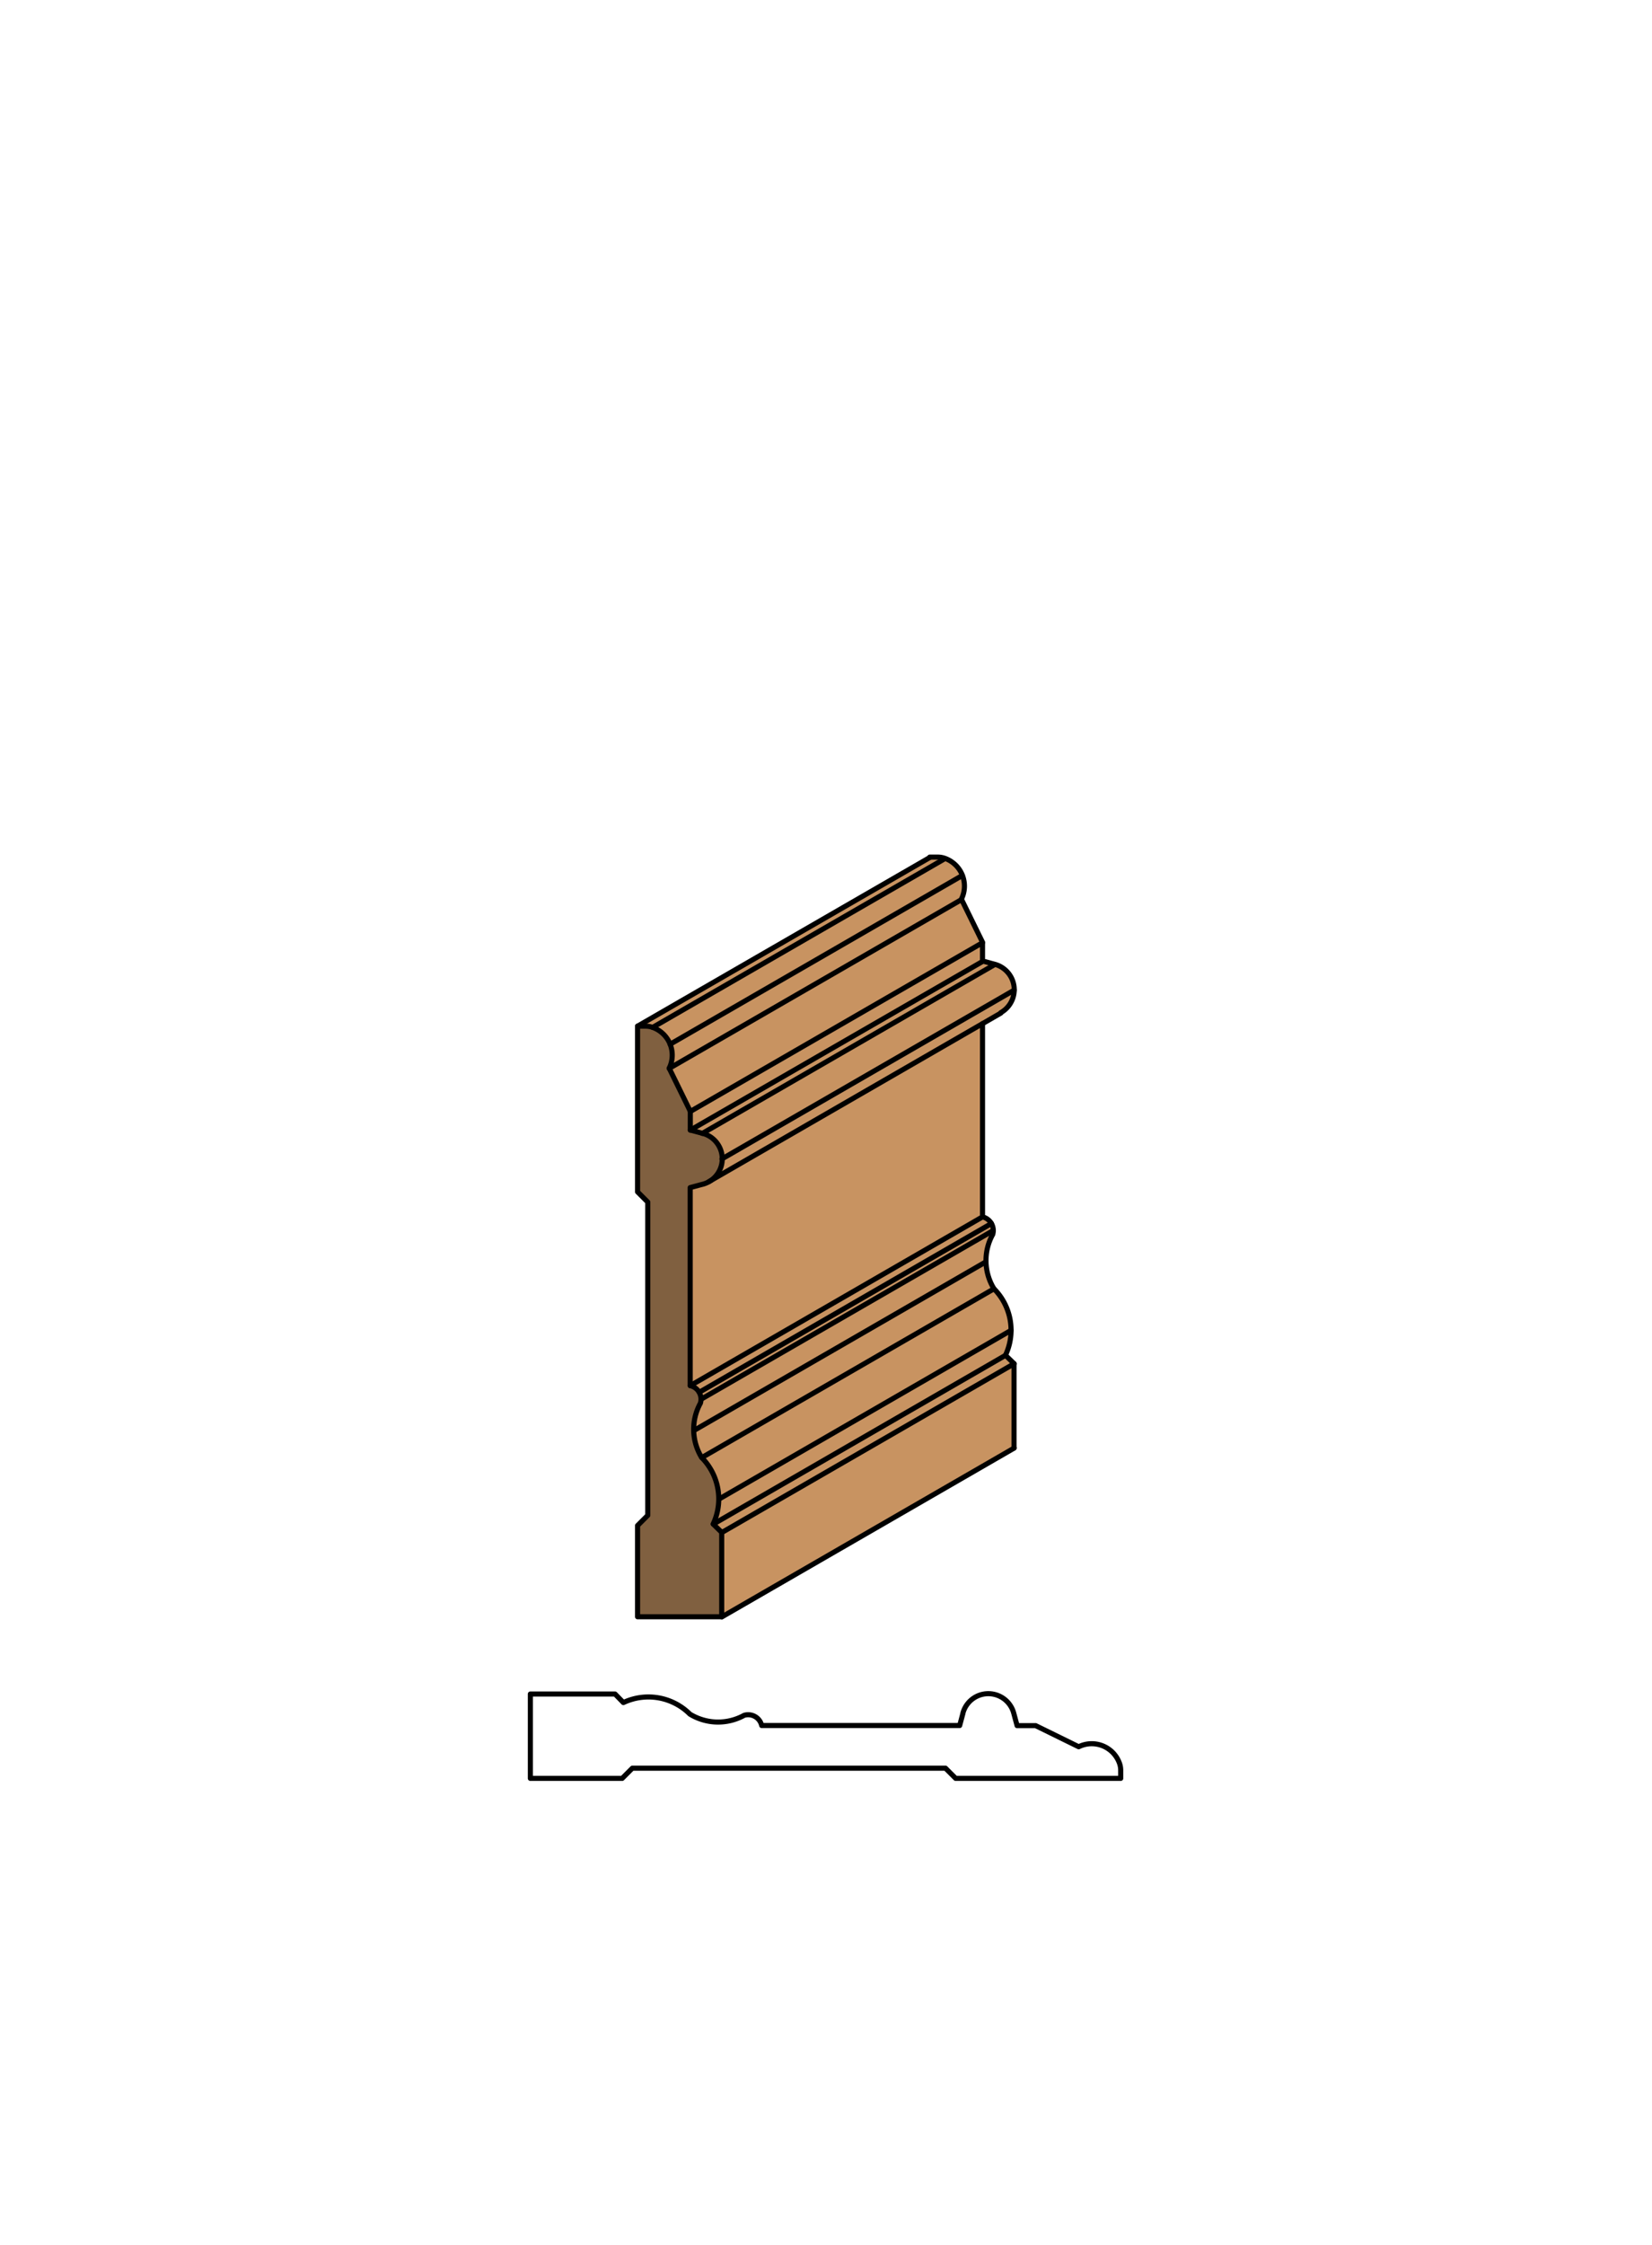<svg xmlns="http://www.w3.org/2000/svg" viewBox="0 0 161.97 220"><defs><style>.cls-1{fill:#fff;}.cls-2{fill:#c89361;}.cls-3{fill:#806040;}.cls-4{fill:none;stroke:#000;stroke-linecap:round;stroke-linejoin:round;stroke-width:0.5px;}</style></defs><title>Case-SM-391</title><g id="white_box" data-name="white box"><rect class="cls-1" width="161.97" height="220"/></g><g id="Layer_1" data-name="Layer 1"><path class="cls-2" d="M67.68,116.39l1.19-.32a2.59,2.59,0,0,0,.64-.27l26.82-15.49v18.94a1.37,1.37,0,0,1,1,1.72,5.29,5.29,0,0,0,.12,5.32,5.76,5.76,0,0,1,1.13,6.52l.84.82v8.27L70.78,158.46v-8.27l-.84-.82a5.76,5.76,0,0,0-1.13-6.52,5.29,5.29,0,0,1-.12-5.32,1.36,1.36,0,0,0-1-1.72Z"/><path class="cls-2" d="M69.5,115.81a2.58,2.58,0,0,0-.64-4.73l-1.19-.32v-1.84l-2.07-4.22a2.89,2.89,0,0,0-1.62-4,2.07,2.07,0,0,0-.69-.12h-.79L91.16,84h.79a2.06,2.06,0,0,1,.69.12,2.89,2.89,0,0,1,1.62,4l2.07,4.22v1.84l1.19.32a2.58,2.58,0,0,1,.64,4.73Z"/><path class="cls-3" d="M68.86,111.08a2.58,2.58,0,0,1,0,5l-1.19.32V135.8a1.36,1.36,0,0,1,1,1.72,5.29,5.29,0,0,0,.12,5.32,5.76,5.76,0,0,1,1.13,6.52l.84.82v8.27H62.51v-8.94l1-1v-30.7l-1-1V100.57h.79a2.07,2.07,0,0,1,.69.12,2.89,2.89,0,0,1,1.62,4l2.07,4.22v1.84Z"/><path class="cls-4" d="M68.86,116.07l-1.19.32V135.8a1.36,1.36,0,0,1,1,1.72,5.29,5.29,0,0,0,.12,5.32,5.76,5.76,0,0,1,1.13,6.52l.84.82v8.27H62.51v-8.94l1-1v-30.7l-1-1V100.57h.79a2.07,2.07,0,0,1,.69.12,2.89,2.89,0,0,1,1.62,4l2.07,4.22v1.84l1.19.32a2.58,2.58,0,0,1,0,5Z"/><line class="cls-4" x1="70.78" y1="158.46" x2="99.43" y2="141.92"/><line class="cls-4" x1="70.78" y1="150.19" x2="99.43" y2="133.65"/><line class="cls-4" x1="69.94" y1="149.37" x2="98.58" y2="132.83"/><line class="cls-4" x1="70.49" y1="146.92" x2="99.13" y2="130.38"/><line class="cls-4" x1="68.81" y1="142.85" x2="97.45" y2="126.31"/><line class="cls-4" x1="68.03" y1="140.2" x2="96.67" y2="123.66"/><line class="cls-4" x1="68.74" y1="137.13" x2="97.39" y2="120.59"/><line class="cls-4" x1="68.56" y1="136.45" x2="97.2" y2="119.91"/><line class="cls-4" x1="67.68" y1="135.8" x2="96.33" y2="119.26"/><path class="cls-4" d="M91.16,84h.79a2.06,2.06,0,0,1,.69.12,2.89,2.89,0,0,1,1.62,4l2.07,4.22v1.84l1.19.32a2.58,2.58,0,0,1,.61,4.74"/><line class="cls-4" x1="70.78" y1="113.58" x2="99.43" y2="97.04"/><line class="cls-4" x1="68.86" y1="111.08" x2="97.51" y2="94.54"/><line class="cls-4" x1="67.68" y1="110.76" x2="96.33" y2="94.23"/><line class="cls-4" x1="67.68" y1="108.93" x2="96.33" y2="92.39"/><line class="cls-4" x1="65.61" y1="104.71" x2="94.26" y2="88.17"/><line class="cls-4" x1="65.7" y1="102.34" x2="94.35" y2="85.8"/><line class="cls-4" x1="63.99" y1="100.69" x2="92.64" y2="84.15"/><path class="cls-4" d="M96.33,100.32v18.94a1.37,1.37,0,0,1,1,1.72,5.29,5.29,0,0,0,.12,5.32,5.76,5.76,0,0,1,1.13,6.52l.84.82v8.27"/><line class="cls-4" x1="69.5" y1="115.81" x2="98.12" y2="99.29"/><line class="cls-4" x1="62.51" y1="100.57" x2="91.16" y2="84.04"/><path class="cls-4" d="M94.41,167.92l-.32,1.19H74.68a1.36,1.36,0,0,0-1.72-1,5.29,5.29,0,0,1-5.32-.12,5.76,5.76,0,0,0-6.52-1.13l-.82-.84H52v8.27H61l1-1h30.7l1,1h16.18v-.79a2.07,2.07,0,0,0-.12-.69,2.89,2.89,0,0,0-4-1.62l-4.22-2.07H99.72l-.32-1.19a2.58,2.58,0,0,0-5,0Z"/></g></svg>